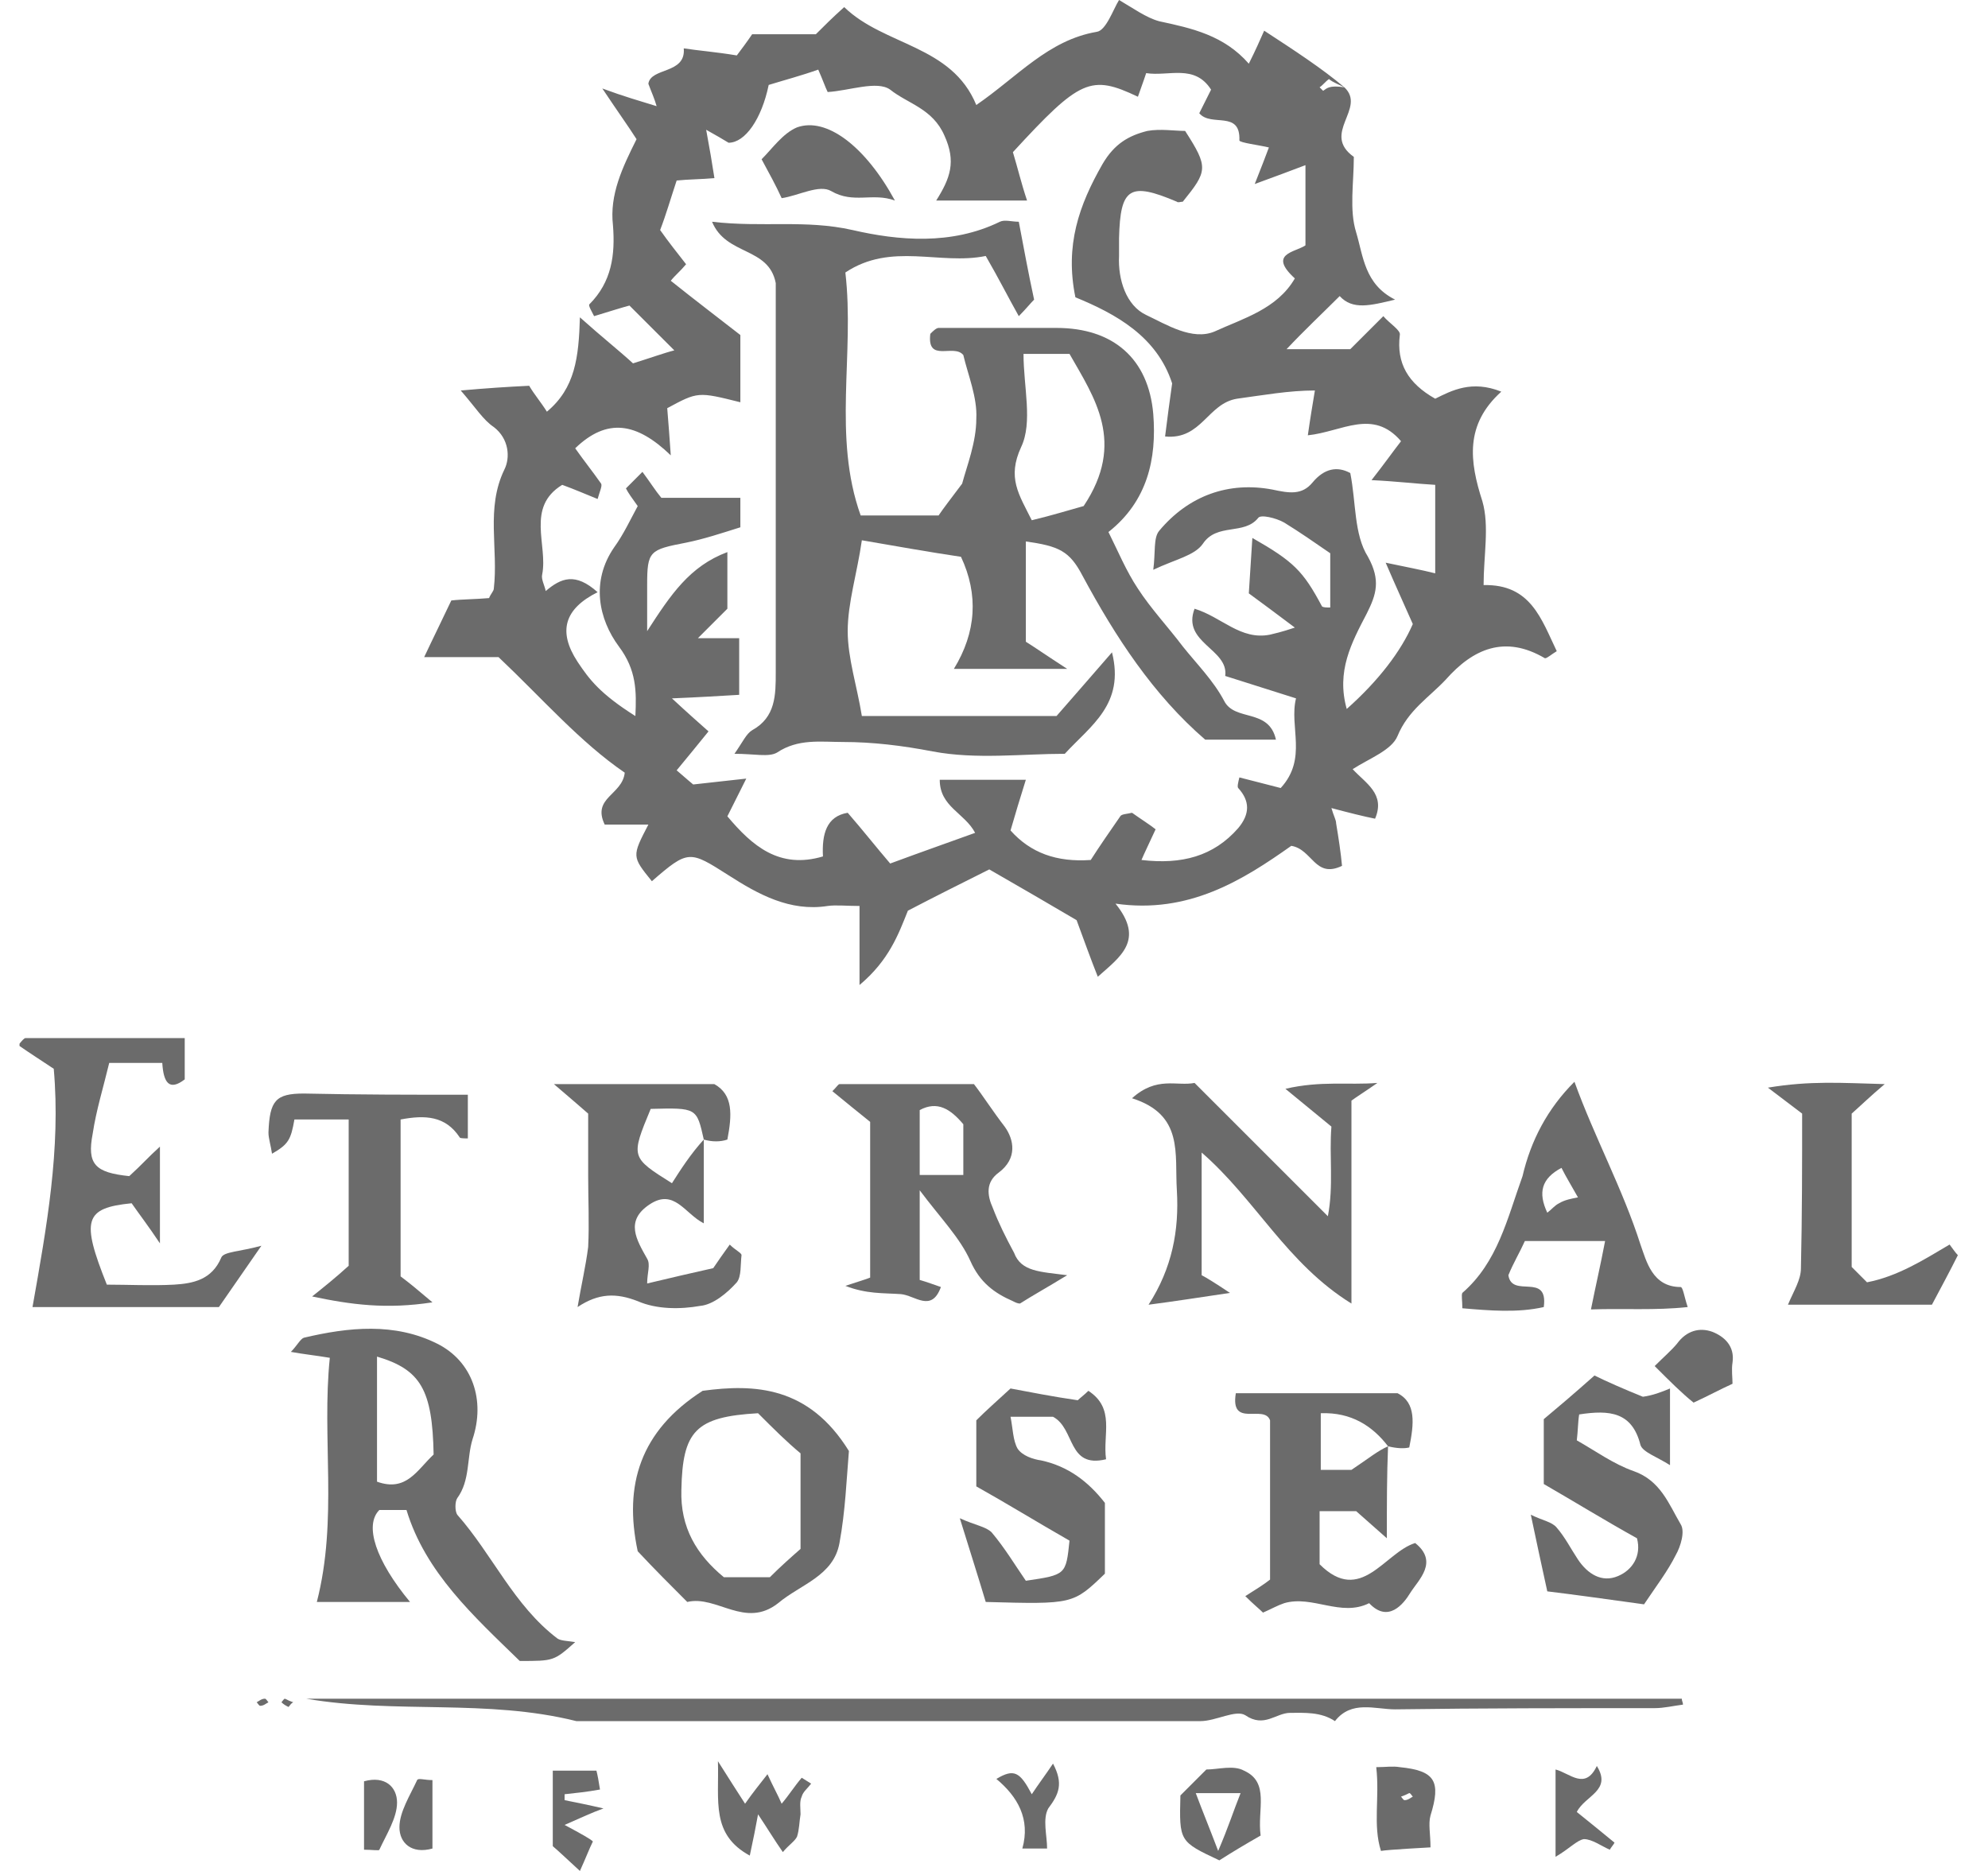 <svg xmlns="http://www.w3.org/2000/svg" width="51" height="48" viewBox="0 0 51 48" fill="none"><g clip-path="url(#clip0_952_26108)"><path d="M34.489 2.24C35.064 2.784 33.884 3.42 34.731 4.025C34.731 4.691 34.61 5.387 34.791 5.962C34.973 6.567 35.003 7.294 35.79 7.687C35.155 7.839 34.701 7.96 34.368 7.596C33.914 8.05 33.46 8.474 33.006 8.958C33.52 8.958 34.065 8.958 34.64 8.958C34.882 8.716 35.155 8.444 35.488 8.111C35.639 8.293 35.942 8.474 35.911 8.595C35.821 9.322 36.123 9.836 36.819 10.229C37.243 10.018 37.758 9.745 38.514 10.048C37.576 10.895 37.697 11.834 38.03 12.863C38.212 13.498 38.06 14.255 38.06 15.011C39.271 14.981 39.543 15.889 39.937 16.706C39.785 16.797 39.694 16.888 39.634 16.888C38.605 16.282 37.788 16.646 37.092 17.433C36.668 17.887 36.123 18.219 35.851 18.885C35.7 19.248 35.124 19.46 34.701 19.733C35.034 20.096 35.548 20.368 35.276 21.004C34.973 20.943 34.61 20.852 34.156 20.731C34.217 20.943 34.277 21.034 34.277 21.125C34.338 21.488 34.398 21.881 34.428 22.214C33.732 22.547 33.672 21.791 33.127 21.7C31.886 22.578 30.494 23.455 28.617 23.183C29.374 24.121 28.739 24.545 28.163 25.059C27.982 24.605 27.831 24.182 27.619 23.607C26.953 23.213 26.166 22.759 25.379 22.305C24.653 22.668 23.987 23.001 23.291 23.364C23.049 23.97 22.807 24.636 22.05 25.271C22.05 24.484 22.05 23.909 22.05 23.243C21.717 23.243 21.445 23.213 21.233 23.243C20.264 23.395 19.447 22.941 18.691 22.456C17.692 21.821 17.662 21.791 16.723 22.608C16.209 21.972 16.209 21.972 16.633 21.155C16.209 21.155 15.816 21.155 15.513 21.155C15.18 20.459 15.967 20.398 16.027 19.823C14.877 19.037 13.909 17.917 12.789 16.858C12.214 16.858 11.578 16.858 10.882 16.858C11.124 16.343 11.336 15.919 11.578 15.405C11.851 15.374 12.214 15.374 12.547 15.344C12.577 15.254 12.668 15.163 12.668 15.102C12.789 14.073 12.456 13.044 12.94 12.045C13.092 11.743 13.061 11.258 12.668 10.956C12.396 10.774 12.214 10.472 11.82 10.018C12.517 9.957 12.971 9.927 13.576 9.897C13.697 10.108 13.879 10.32 14.03 10.562C14.756 9.957 14.847 9.17 14.877 8.141C15.452 8.656 15.876 8.989 16.239 9.322C16.633 9.2 17.056 9.049 17.299 8.989C17.026 8.716 16.663 8.353 16.148 7.839C16.027 7.869 15.634 7.99 15.241 8.111C15.18 7.99 15.089 7.839 15.119 7.808C15.694 7.233 15.785 6.537 15.725 5.781C15.634 4.994 15.967 4.298 16.33 3.571C16.118 3.238 15.876 2.905 15.452 2.27C16.027 2.482 16.36 2.573 16.845 2.724C16.784 2.512 16.723 2.391 16.633 2.149C16.693 1.725 17.601 1.907 17.541 1.241C17.934 1.301 18.358 1.332 18.902 1.422C18.993 1.301 19.175 1.059 19.296 0.878C19.931 0.878 20.416 0.878 20.93 0.878C21.142 0.666 21.354 0.454 21.657 0.182C22.686 1.18 24.411 1.15 25.046 2.694C26.105 1.967 26.892 1.029 28.133 0.817C28.375 0.787 28.557 0.242 28.708 0C29.072 0.212 29.404 0.454 29.737 0.545C30.585 0.726 31.402 0.908 32.037 1.634C32.219 1.271 32.31 1.059 32.431 0.787C33.218 1.301 33.914 1.755 34.489 2.24C34.156 2.088 34.126 2.058 34.095 2.028C34.005 2.088 33.944 2.179 33.853 2.24C33.884 2.27 33.914 2.3 33.944 2.33C34.035 2.27 34.095 2.179 34.489 2.24ZM33.248 17.917C32.582 17.705 32.007 17.523 31.432 17.342C31.523 16.646 30.312 16.494 30.645 15.617C31.341 15.829 31.826 16.434 32.582 16.282C32.703 16.252 32.855 16.222 33.218 16.101C32.733 15.738 32.37 15.465 32.037 15.223C32.068 14.709 32.098 14.285 32.128 13.801C33.188 14.406 33.43 14.648 33.914 15.556C33.944 15.586 34.035 15.586 34.126 15.586C34.126 15.132 34.126 14.678 34.126 14.194C33.732 13.922 33.339 13.649 32.945 13.407C32.733 13.286 32.34 13.195 32.279 13.286C31.916 13.74 31.22 13.407 30.857 13.952C30.645 14.255 30.161 14.345 29.586 14.618C29.646 14.164 29.586 13.801 29.737 13.619C30.494 12.711 31.523 12.348 32.643 12.56C33.066 12.651 33.399 12.711 33.672 12.378C33.974 12.015 34.307 11.955 34.64 12.136C34.791 12.893 34.731 13.71 35.094 14.285C35.427 14.89 35.306 15.254 35.064 15.738C34.67 16.494 34.277 17.221 34.549 18.189C35.367 17.463 35.942 16.706 36.244 16.01C36.032 15.526 35.821 15.072 35.548 14.436C36.123 14.557 36.456 14.618 36.819 14.709C36.819 13.982 36.819 13.226 36.819 12.439C36.305 12.409 35.821 12.348 35.185 12.318C35.518 11.894 35.73 11.591 35.942 11.319C35.215 10.472 34.428 11.077 33.551 11.168C33.611 10.744 33.672 10.381 33.732 10.018C33.066 10.018 32.401 10.139 31.735 10.229C30.978 10.351 30.827 11.289 29.889 11.198C29.949 10.714 30.01 10.26 30.07 9.836C29.677 8.625 28.617 8.05 27.588 7.627C27.316 6.295 27.679 5.266 28.285 4.207C28.587 3.692 28.95 3.48 29.435 3.359C29.768 3.299 30.131 3.359 30.403 3.359C31.008 4.298 30.978 4.388 30.343 5.175C30.282 5.175 30.221 5.206 30.191 5.175C28.981 4.661 28.739 4.812 28.708 6.113C28.708 6.265 28.708 6.416 28.708 6.567C28.678 7.173 28.89 7.839 29.404 8.081C29.919 8.323 30.585 8.747 31.16 8.504C31.886 8.171 32.764 7.929 33.218 7.143C32.522 6.507 33.218 6.477 33.49 6.295C33.49 5.629 33.49 4.994 33.49 4.237C33.097 4.388 32.764 4.509 32.189 4.721C32.37 4.267 32.461 4.025 32.552 3.783C32.31 3.723 31.795 3.662 31.795 3.602C31.826 2.815 31.069 3.269 30.766 2.905C30.857 2.724 30.948 2.542 31.069 2.3C30.645 1.634 29.979 1.967 29.404 1.876C29.314 2.149 29.253 2.3 29.192 2.482C27.982 1.907 27.71 2.028 25.985 3.904C26.105 4.298 26.196 4.691 26.348 5.145C25.53 5.145 24.865 5.145 24.017 5.145C24.38 4.57 24.532 4.146 24.229 3.48C23.927 2.784 23.291 2.663 22.837 2.3C22.504 2.058 21.778 2.33 21.233 2.361C21.172 2.24 21.112 2.058 20.991 1.786C20.567 1.937 20.113 2.058 19.72 2.179C19.538 3.057 19.114 3.662 18.691 3.662C18.539 3.571 18.388 3.48 18.116 3.329C18.206 3.813 18.267 4.177 18.328 4.57C17.995 4.6 17.662 4.6 17.359 4.631C17.208 5.084 17.087 5.508 16.935 5.902C17.147 6.204 17.389 6.507 17.601 6.779C17.45 6.961 17.329 7.052 17.208 7.203C17.813 7.687 18.448 8.171 18.993 8.595C18.993 9.231 18.993 9.776 18.993 10.32C17.904 10.048 17.904 10.048 17.117 10.472C17.147 10.865 17.177 11.198 17.208 11.682C16.33 10.835 15.573 10.714 14.756 11.501C14.968 11.803 15.21 12.106 15.422 12.409C15.452 12.469 15.392 12.59 15.331 12.802C15.029 12.681 14.756 12.56 14.423 12.439C13.485 13.014 14.06 13.982 13.909 14.739C13.879 14.86 13.969 15.011 14 15.163C14.393 14.83 14.756 14.678 15.331 15.193C14.484 15.617 14.302 16.192 14.817 16.979C15.119 17.433 15.392 17.796 16.3 18.371C16.33 17.735 16.33 17.19 15.876 16.585C15.361 15.889 15.15 14.921 15.755 14.043C15.997 13.71 16.179 13.316 16.36 12.984C16.209 12.772 16.118 12.651 16.058 12.53C16.209 12.378 16.33 12.257 16.481 12.106C16.663 12.348 16.814 12.59 16.966 12.772C17.722 12.772 18.358 12.772 18.993 12.772C18.993 13.074 18.993 13.286 18.993 13.528C18.509 13.68 18.055 13.831 17.601 13.922C16.663 14.103 16.602 14.134 16.602 15.011C16.602 15.344 16.602 15.677 16.602 16.192C17.208 15.254 17.692 14.527 18.66 14.164C18.66 14.618 18.66 14.981 18.66 15.617C18.539 15.738 18.237 16.04 17.904 16.373C18.237 16.373 18.63 16.373 18.963 16.373C18.963 16.918 18.963 17.372 18.963 17.826C18.448 17.856 17.964 17.887 17.238 17.917C17.662 18.31 17.904 18.522 18.176 18.764C17.904 19.097 17.662 19.4 17.359 19.763C17.601 19.975 17.783 20.126 17.783 20.126C18.297 20.066 18.63 20.035 19.145 19.975C18.933 20.398 18.812 20.641 18.66 20.943C19.296 21.7 19.992 22.305 21.112 21.972C21.082 21.397 21.203 20.943 21.747 20.852C22.141 21.306 22.474 21.73 22.837 22.154C23.654 21.851 24.35 21.609 25.016 21.367C24.744 20.852 24.108 20.701 24.108 20.005C24.834 20.005 25.53 20.005 26.317 20.005C26.166 20.489 26.045 20.883 25.924 21.306C26.438 21.881 27.104 22.124 27.982 22.063C28.194 21.73 28.466 21.337 28.739 20.943C28.769 20.883 28.92 20.883 29.041 20.852C29.253 21.004 29.495 21.155 29.646 21.276C29.465 21.67 29.374 21.851 29.283 22.063C30.312 22.184 31.13 21.972 31.765 21.246C32.068 20.883 32.068 20.55 31.765 20.217C31.735 20.187 31.765 20.066 31.795 19.945C32.158 20.035 32.491 20.126 32.855 20.217C33.551 19.46 33.066 18.643 33.248 17.917Z" fill="#6B6B6B"></path><path d="M8.461 34.835C8.098 34.774 7.795 34.744 7.462 34.683C7.614 34.532 7.705 34.35 7.795 34.32C8.945 34.048 10.126 33.927 11.215 34.472C12.123 34.925 12.456 35.924 12.123 36.923C11.972 37.407 12.063 37.982 11.73 38.436C11.669 38.527 11.669 38.769 11.73 38.86C12.638 39.889 13.182 41.19 14.302 42.038C14.393 42.098 14.575 42.098 14.756 42.129C14.211 42.613 14.211 42.613 13.334 42.613C12.153 41.463 10.913 40.343 10.428 38.739C10.126 38.739 9.944 38.739 9.732 38.739C9.339 39.132 9.641 40.04 10.519 41.099C9.702 41.099 8.915 41.099 8.128 41.099C8.673 38.981 8.249 36.893 8.461 34.835ZM11.124 37.316C11.094 35.652 10.791 35.137 9.672 34.804C9.672 35.894 9.672 36.983 9.672 38.013C10.428 38.285 10.701 37.71 11.124 37.316Z" fill="#6B6B6B"></path><path d="M7.856 43.581C19.629 43.581 31.372 43.581 43.145 43.581C43.145 43.642 43.175 43.672 43.175 43.733C42.933 43.763 42.691 43.823 42.448 43.823C40.239 43.823 38.03 43.823 35.79 43.854C35.276 43.854 34.67 43.612 34.247 44.156C33.883 43.914 33.46 43.944 33.097 43.944C32.733 43.944 32.431 44.338 31.947 44.005C31.704 43.854 31.19 44.156 30.796 44.156C25.47 44.156 20.113 44.156 14.786 44.156C12.486 43.581 10.156 43.975 7.856 43.581Z" fill="#6B6B6B"></path><path d="M27.377 32.716C26.832 33.049 26.499 33.231 26.166 33.443C26.106 33.443 26.045 33.413 25.985 33.382C25.5 33.17 25.137 32.898 24.895 32.353C24.623 31.748 24.138 31.264 23.594 30.537C23.594 31.476 23.594 32.172 23.594 32.837C23.805 32.898 23.957 32.959 24.138 33.019C23.896 33.685 23.473 33.231 23.109 33.201C22.655 33.17 22.232 33.201 21.687 32.989C21.959 32.898 22.262 32.807 22.323 32.777C22.323 31.264 22.323 30.053 22.323 28.782C22.02 28.54 21.687 28.267 21.354 27.995C21.475 27.874 21.505 27.814 21.536 27.814C22.625 27.814 23.715 27.814 24.986 27.814C25.198 28.086 25.47 28.51 25.773 28.903C26.015 29.236 26.106 29.72 25.621 30.083C25.288 30.326 25.319 30.658 25.47 30.991C25.621 31.385 25.803 31.748 26.015 32.141C26.196 32.626 26.681 32.626 27.377 32.716ZM24.713 28.843C24.381 28.449 24.048 28.237 23.594 28.479C23.594 29.085 23.594 29.66 23.594 30.144C24.017 30.144 24.35 30.144 24.713 30.144C24.713 29.69 24.713 29.236 24.713 28.843Z" fill="#6B6B6B"></path><path d="M3.316 30.174C3.649 29.871 3.8 29.69 4.103 29.417C4.103 30.325 4.103 30.991 4.103 31.899C3.8 31.445 3.588 31.173 3.377 30.87C2.166 30.991 2.075 31.294 2.741 32.958C3.286 32.958 3.891 32.989 4.466 32.958C4.95 32.928 5.435 32.837 5.677 32.262C5.737 32.111 6.161 32.111 6.706 31.96C6.222 32.656 5.889 33.14 5.616 33.533C3.921 33.533 2.378 33.533 0.834 33.533C1.198 31.475 1.561 29.478 1.379 27.42C1.107 27.238 0.774 27.026 0.471 26.815C0.562 26.694 0.623 26.633 0.653 26.633C1.984 26.633 3.346 26.633 4.739 26.633C4.739 26.966 4.739 27.299 4.739 27.692C4.345 27.995 4.194 27.783 4.163 27.269C3.71 27.269 3.225 27.269 2.802 27.269C2.65 27.904 2.469 28.479 2.378 29.084C2.227 29.871 2.438 30.083 3.316 30.174Z" fill="#6B6B6B"></path><path d="M35.609 37.105C35.578 37.861 35.578 38.557 35.578 39.465C35.276 39.193 35.094 39.042 34.791 38.769C34.64 38.769 34.277 38.769 33.853 38.769C33.853 39.223 33.853 39.647 33.853 40.131C34.913 41.191 35.518 39.829 36.305 39.587C36.91 40.071 36.395 40.525 36.184 40.858C36.002 41.16 35.609 41.645 35.124 41.13C34.398 41.493 33.672 40.918 32.945 41.13C32.764 41.191 32.612 41.281 32.401 41.372C32.31 41.281 32.158 41.16 31.947 40.949C32.189 40.797 32.431 40.646 32.582 40.525C32.582 39.072 32.582 37.74 32.582 36.439C32.431 36.015 31.553 36.651 31.704 35.743C33.036 35.743 34.368 35.743 35.851 35.743C36.335 35.985 36.275 36.53 36.153 37.135C36.032 37.165 35.851 37.165 35.609 37.105C35.215 36.59 34.67 36.227 33.883 36.257C33.883 36.802 33.883 37.286 33.883 37.71C34.307 37.71 34.64 37.71 34.67 37.71C35.124 37.407 35.336 37.226 35.609 37.105Z" fill="#6B6B6B"></path><path d="M21.778 37.226C21.717 37.952 21.687 38.769 21.536 39.586C21.384 40.434 20.537 40.646 19.962 41.13C19.114 41.796 18.388 40.918 17.631 41.099C17.208 40.676 16.784 40.252 16.36 39.798C15.997 38.103 16.421 36.711 18.025 35.682C19.357 35.501 20.749 35.561 21.778 37.226ZM19.447 36.257C17.843 36.348 17.51 36.711 17.48 38.224C17.45 39.193 17.873 39.889 18.57 40.464C18.993 40.464 19.387 40.464 19.75 40.464C20.022 40.192 20.295 39.95 20.537 39.738C20.537 38.92 20.537 38.103 20.537 37.286C20.174 36.983 19.871 36.681 19.447 36.257Z" fill="#6B6B6B"></path><path d="M30.645 27.783C31.765 28.903 32.855 29.992 34.065 31.203C34.217 30.416 34.096 29.659 34.156 28.903C33.823 28.63 33.49 28.358 32.976 27.934C33.884 27.722 34.58 27.843 35.336 27.783C35.034 27.995 34.792 28.146 34.67 28.237C34.67 30.083 34.67 31.687 34.67 33.443C33.006 32.413 32.219 30.779 30.827 29.569C30.827 30.628 30.827 31.596 30.827 32.716C30.948 32.777 31.19 32.928 31.553 33.17C30.736 33.291 30.161 33.382 29.465 33.473C30.07 32.535 30.252 31.566 30.191 30.537C30.131 29.599 30.373 28.6 29.041 28.176C29.677 27.601 30.191 27.874 30.645 27.783Z" fill="#6B6B6B"></path><path d="M18.055 29.236C18.055 29.992 18.055 30.689 18.055 31.385C17.571 31.143 17.298 30.477 16.663 30.901C16.027 31.324 16.33 31.808 16.602 32.293C16.693 32.444 16.602 32.656 16.602 32.928C17.238 32.777 17.752 32.656 18.297 32.535C18.418 32.353 18.57 32.141 18.721 31.93C18.872 32.081 19.023 32.141 19.023 32.202C18.993 32.444 19.023 32.747 18.902 32.898C18.66 33.17 18.297 33.473 17.964 33.503C17.45 33.594 16.845 33.594 16.36 33.382C15.816 33.17 15.361 33.17 14.817 33.533C14.908 32.989 15.029 32.474 15.089 31.99C15.119 31.385 15.089 30.779 15.089 30.174C15.089 29.629 15.089 29.054 15.089 28.57C14.847 28.358 14.635 28.177 14.211 27.814C15.725 27.814 16.965 27.814 18.327 27.814C18.812 28.086 18.781 28.6 18.66 29.236C18.479 29.297 18.267 29.297 18.055 29.236C17.873 28.419 17.873 28.419 16.693 28.449C16.179 29.69 16.179 29.69 17.238 30.356C17.45 30.023 17.722 29.599 18.055 29.236Z" fill="#6B6B6B"></path><path d="M42.842 35.622C42.842 36.257 42.842 36.863 42.842 37.589C42.509 37.377 42.146 37.256 42.085 37.074C41.873 36.227 41.298 36.166 40.512 36.288C40.481 36.469 40.481 36.711 40.451 36.953C40.935 37.226 41.389 37.559 41.904 37.74C42.6 37.982 42.812 38.588 43.114 39.102C43.235 39.284 43.114 39.677 42.993 39.889C42.782 40.313 42.479 40.706 42.176 41.16C41.298 41.039 40.451 40.918 39.694 40.827C39.543 40.131 39.422 39.586 39.271 38.86C39.573 39.011 39.816 39.042 39.937 39.193C40.148 39.435 40.3 39.738 40.481 40.01C40.724 40.373 41.087 40.615 41.51 40.434C41.873 40.282 42.116 39.919 41.995 39.465C41.177 39.011 40.391 38.527 39.604 38.073C39.604 37.468 39.604 36.953 39.604 36.409C39.967 36.106 40.36 35.773 40.905 35.289C41.208 35.44 41.692 35.652 42.146 35.834C42.388 35.803 42.63 35.712 42.842 35.622Z" fill="#6B6B6B"></path><path d="M40.391 27.753C40.905 29.175 41.631 30.507 42.085 31.93C42.237 32.353 42.388 33.019 43.114 33.019C43.175 33.019 43.205 33.261 43.296 33.533C42.449 33.624 41.662 33.564 40.814 33.594C40.935 32.989 41.056 32.474 41.177 31.839C40.451 31.839 39.816 31.839 39.119 31.839C38.998 32.111 38.817 32.414 38.696 32.716C38.786 33.322 39.725 32.626 39.604 33.533C38.938 33.685 38.212 33.624 37.515 33.564C37.515 33.352 37.485 33.231 37.515 33.17C38.423 32.383 38.666 31.264 39.059 30.174C39.271 29.266 39.694 28.449 40.391 27.753ZM39.694 31.112C39.816 31.021 39.876 30.931 39.997 30.87C40.148 30.779 40.33 30.749 40.481 30.719C40.33 30.447 40.179 30.204 40.058 29.962C39.543 30.235 39.452 30.598 39.694 31.112Z" fill="#6B6B6B"></path><path d="M25.924 35.622C26.408 35.712 27.014 35.833 27.649 35.924C27.71 35.864 27.831 35.773 27.921 35.682C28.617 36.136 28.285 36.802 28.375 37.438C27.377 37.68 27.588 36.651 27.014 36.348C26.771 36.348 26.408 36.348 25.924 36.348C25.985 36.651 25.985 36.953 26.105 37.165C26.227 37.347 26.499 37.438 26.711 37.468C27.407 37.619 27.921 38.013 28.345 38.557C28.345 39.163 28.345 39.768 28.345 40.373C27.528 41.16 27.528 41.16 25.288 41.099C25.107 40.494 24.895 39.828 24.623 38.951C25.016 39.132 25.288 39.163 25.44 39.314C25.773 39.707 26.045 40.161 26.317 40.555C27.346 40.403 27.346 40.403 27.437 39.526C26.59 39.041 25.803 38.557 25.046 38.134C25.046 37.498 25.046 36.983 25.046 36.439C25.288 36.197 25.561 35.955 25.924 35.622Z" fill="#6B6B6B"></path><path d="M12.002 28.086C12.002 28.509 12.002 28.842 12.002 29.206C11.911 29.206 11.79 29.206 11.79 29.175C11.427 28.631 10.913 28.6 10.277 28.721C10.277 30.083 10.277 31.475 10.277 32.746C10.519 32.928 10.701 33.079 11.094 33.412C9.914 33.594 9.006 33.473 8.007 33.261C8.31 33.019 8.613 32.777 8.945 32.474C8.945 31.264 8.945 30.023 8.945 28.721C8.491 28.721 8.038 28.721 7.553 28.721C7.462 29.236 7.402 29.357 6.978 29.599C6.948 29.387 6.887 29.206 6.887 29.054C6.918 28.237 7.069 28.055 7.795 28.055C9.188 28.086 10.58 28.086 12.002 28.086Z" fill="#6B6B6B"></path><path d="M50.227 32.202C50.015 32.625 49.803 33.019 49.561 33.473C48.35 33.473 47.17 33.473 45.868 33.473C46.02 33.11 46.201 32.837 46.201 32.535C46.232 31.173 46.232 29.841 46.232 28.57C45.959 28.358 45.747 28.207 45.354 27.904C46.444 27.723 47.23 27.783 48.35 27.813C47.957 28.146 47.775 28.328 47.503 28.57C47.503 29.78 47.503 31.142 47.503 32.504C47.594 32.595 47.745 32.746 47.896 32.898C48.683 32.746 49.349 32.323 50.015 31.929C50.106 32.05 50.166 32.141 50.227 32.202Z" fill="#6B6B6B"></path><path d="M32.34 47.092C31.916 47.334 31.614 47.516 31.281 47.728C30.252 47.244 30.252 47.244 30.282 46.063C30.494 45.851 30.706 45.639 30.948 45.397C31.251 45.397 31.644 45.276 31.916 45.428C32.582 45.73 32.249 46.426 32.34 47.092ZM31.826 46.003C31.311 46.003 31.069 46.003 30.676 46.003C30.857 46.487 31.009 46.85 31.251 47.486C31.523 46.85 31.644 46.457 31.826 46.003Z" fill="#6B6B6B"></path><path d="M19.114 46.275C19.326 45.972 19.477 45.791 19.689 45.518C19.841 45.851 19.962 46.063 20.052 46.275C20.234 46.063 20.385 45.821 20.567 45.609C20.658 45.669 20.718 45.7 20.809 45.76C20.718 45.881 20.597 45.972 20.567 46.093C20.506 46.214 20.537 46.396 20.537 46.547C20.506 46.729 20.506 46.941 20.446 47.122C20.385 47.243 20.234 47.334 20.083 47.516C19.871 47.213 19.689 46.91 19.447 46.547C19.387 46.88 19.326 47.183 19.235 47.606C18.237 47.062 18.448 46.214 18.418 45.185C18.721 45.669 18.902 45.942 19.114 46.275Z" fill="#6B6B6B"></path><path d="M36.698 47.395C36.698 47.395 35.578 47.455 35.427 47.486C35.215 46.82 35.397 46.124 35.306 45.337C35.548 45.337 35.73 45.306 35.911 45.337C36.819 45.428 36.971 45.7 36.698 46.578C36.638 46.789 36.698 47.062 36.698 47.395ZM36.244 46.093C36.214 46.063 36.184 46.002 36.153 46.002C36.093 46.033 36.032 46.063 35.941 46.093C35.972 46.124 36.002 46.184 36.032 46.184C36.123 46.184 36.184 46.124 36.244 46.093Z" fill="#6B6B6B"></path><path d="M42.449 35.047C42.691 34.804 42.872 34.653 43.023 34.471C43.266 34.139 43.599 34.048 43.931 34.169C44.234 34.29 44.507 34.532 44.446 34.956C44.416 35.137 44.446 35.349 44.446 35.501C44.113 35.652 43.841 35.803 43.447 35.985C43.145 35.743 42.842 35.44 42.449 35.047Z" fill="#6B6B6B"></path><path d="M14.484 46.819C14.938 47.062 15.15 47.183 15.21 47.243C15.119 47.425 15.029 47.667 14.877 48C14.544 47.697 14.393 47.546 14.181 47.364C14.181 46.729 14.181 46.093 14.181 45.427C14.544 45.427 14.877 45.427 15.301 45.427C15.331 45.548 15.361 45.7 15.392 45.911C15.059 45.972 14.756 46.002 14.484 46.032C14.484 46.093 14.484 46.123 14.484 46.184C14.786 46.244 15.089 46.305 15.482 46.396C15.15 46.517 14.968 46.608 14.484 46.819Z" fill="#6B6B6B"></path><path d="M39.906 47.637C39.906 46.729 39.906 46.093 39.906 45.397C40.269 45.488 40.663 45.942 40.965 45.307C41.359 45.942 40.663 46.063 40.451 46.487C40.754 46.729 41.087 47.002 41.419 47.274C41.389 47.334 41.329 47.395 41.298 47.455C41.087 47.365 40.844 47.183 40.633 47.183C40.451 47.213 40.269 47.425 39.906 47.637Z" fill="#6B6B6B"></path><path d="M26.862 47.425C26.62 47.425 26.499 47.425 26.227 47.425C26.439 46.668 26.106 46.093 25.561 45.639C26.015 45.367 26.166 45.458 26.469 46.032C26.65 45.76 26.832 45.518 27.014 45.246C27.286 45.76 27.165 46.032 26.892 46.396C26.741 46.668 26.862 47.092 26.862 47.425Z" fill="#6B6B6B"></path><path d="M9.339 47.455C9.339 46.82 9.339 46.275 9.339 45.7C9.884 45.548 10.186 45.851 10.186 46.245C10.186 46.638 9.914 47.062 9.732 47.455C9.732 47.486 9.551 47.455 9.339 47.455Z" fill="#6B6B6B"></path><path d="M11.094 45.669C11.094 46.305 11.094 46.85 11.094 47.425C10.55 47.576 10.247 47.273 10.247 46.88C10.247 46.487 10.519 46.063 10.701 45.669C10.731 45.609 10.882 45.669 11.094 45.669Z" fill="#6B6B6B"></path><path d="M6.887 43.672C6.827 43.702 6.766 43.763 6.676 43.763C6.645 43.763 6.615 43.702 6.585 43.672C6.645 43.642 6.706 43.581 6.797 43.581C6.827 43.581 6.857 43.642 6.887 43.672Z" fill="#6B6B6B"></path><path d="M7.402 43.793C7.341 43.763 7.281 43.733 7.22 43.672C7.25 43.642 7.281 43.581 7.311 43.581C7.372 43.612 7.432 43.642 7.523 43.672C7.462 43.702 7.432 43.763 7.402 43.793Z" fill="#6B6B6B"></path><path d="M21.687 6.991C21.929 9.079 21.354 11.198 22.08 13.225C22.716 13.225 23.321 13.225 24.078 13.225C24.199 13.044 24.411 12.771 24.683 12.408C24.804 11.954 25.046 11.349 25.046 10.744C25.076 10.199 24.834 9.624 24.713 9.109C24.471 8.807 23.775 9.321 23.866 8.565C23.926 8.504 24.017 8.413 24.078 8.413C25.076 8.413 26.105 8.413 27.104 8.413C28.557 8.413 29.465 9.2 29.586 10.623C29.677 11.773 29.435 12.862 28.436 13.649C28.678 14.133 28.89 14.648 29.192 15.102C29.525 15.616 29.979 16.101 30.343 16.585C30.706 17.039 31.129 17.462 31.402 17.977C31.674 18.522 32.552 18.159 32.733 18.976C32.037 18.976 31.523 18.976 30.918 18.976C29.586 17.826 28.617 16.343 27.77 14.769C27.437 14.133 27.165 14.012 26.317 13.891C26.317 14.739 26.317 15.586 26.317 16.464C26.559 16.615 26.862 16.827 27.377 17.16C26.287 17.16 25.409 17.16 24.471 17.16C25.046 16.222 25.107 15.253 24.653 14.285C23.836 14.164 22.988 14.012 22.11 13.861C21.989 14.708 21.747 15.465 21.747 16.191C21.747 16.887 21.989 17.614 22.11 18.37C23.684 18.37 25.349 18.37 27.104 18.37C27.498 17.916 27.952 17.402 28.527 16.736C28.86 18.068 27.982 18.613 27.316 19.339C26.227 19.339 25.046 19.49 23.926 19.278C23.14 19.127 22.383 19.036 21.626 19.036C21.051 19.036 20.476 18.945 19.931 19.309C19.72 19.43 19.356 19.339 18.842 19.339C19.054 19.036 19.145 18.824 19.296 18.734C19.901 18.401 19.901 17.826 19.901 17.251C19.901 15.374 19.901 13.528 19.901 11.652C19.901 10.138 19.901 8.625 19.901 7.263C19.72 6.325 18.63 6.567 18.267 5.689C19.568 5.841 20.658 5.629 21.868 5.901C23.049 6.174 24.411 6.295 25.651 5.689C25.773 5.629 25.954 5.689 26.136 5.689C26.257 6.325 26.378 6.991 26.529 7.687C26.438 7.778 26.317 7.929 26.136 8.111C25.863 7.626 25.621 7.142 25.288 6.567C24.108 6.809 22.867 6.204 21.687 6.991ZM27.8 12.983C28.89 11.349 28.073 10.199 27.437 9.079C26.983 9.079 26.65 9.079 26.257 9.079C26.257 9.927 26.499 10.835 26.196 11.47C25.833 12.257 26.136 12.681 26.469 13.347C26.983 13.225 27.467 13.074 27.8 12.983Z" fill="#6B6B6B"></path><path d="M22.958 5.145C22.383 4.933 21.899 5.236 21.324 4.903C21.021 4.721 20.476 5.024 20.053 5.084C19.901 4.751 19.75 4.479 19.538 4.086C19.811 3.813 20.083 3.42 20.446 3.268C21.203 2.996 22.201 3.753 22.958 5.145Z" fill="#6B6B6B"></path></g><defs><clipPath id="clip0_952_26108"><rect width="49.725" height="48" fill="white" transform="translate(0.501)"></rect></clipPath></defs></svg>